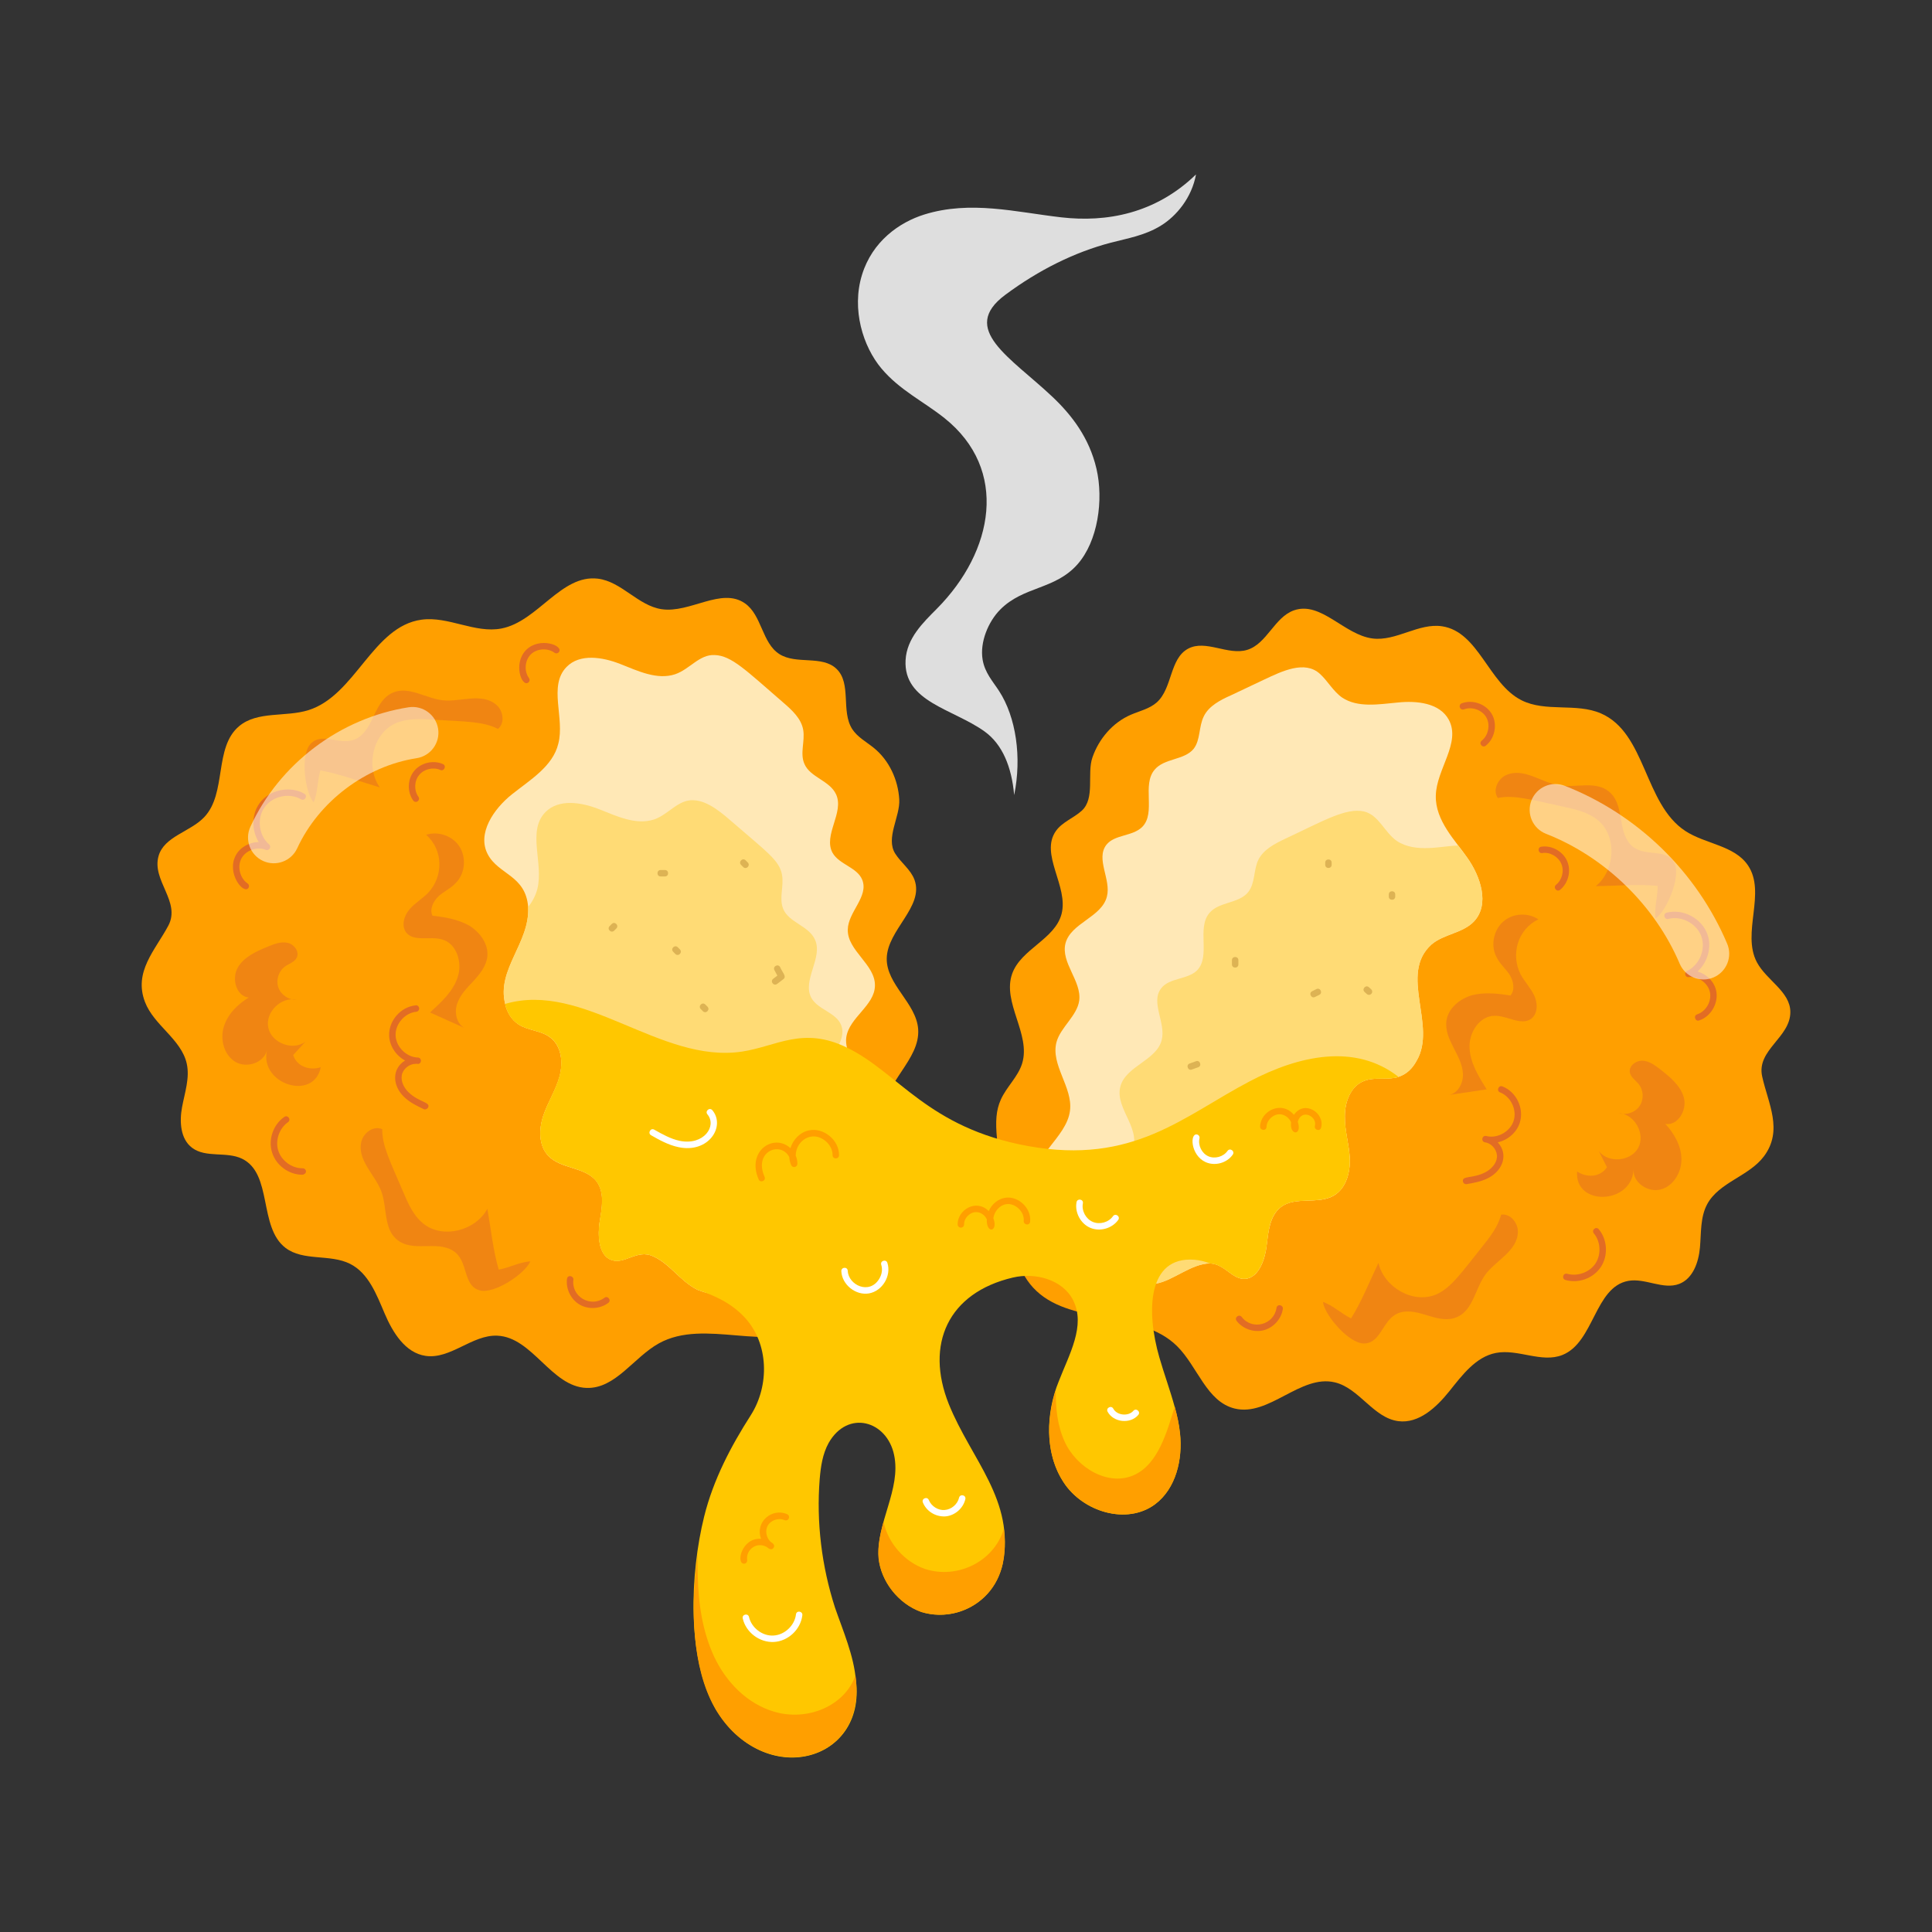 <?xml version="1.0" encoding="UTF-8"?> <svg xmlns="http://www.w3.org/2000/svg" xml:space="preserve" viewBox="0 0 75 75" id="cheese-ball"><rect x="0" y="0" width="75" height="75" fill="#333333" stroke="none"/> <g> <g> <path fill="#ff9f00" d="M33.916,29.029c0.601,0.484,0.948,1.241,0.993,2.005 c0.039,0.667-0.539,1.498-0.157,2.103c0.226,0.358,0.604,0.62,0.749,1.018 c0.379,1.046-1.06,1.94-1.078,3.052c-0.016,1.016,1.146,1.73,1.22,2.744 c0.086,1.189-1.343,2.064-1.313,3.256c0.014,0.545,0.339,1.036,0.419,1.576 c0.131,0.888-0.349,1.697-1.53,4.362c-0.391,0.882-0.826,1.817-1.646,2.324 c-1.74,1.076-4.203-0.312-5.993,0.679c-0.984,0.544-1.686,1.768-2.81,1.731 c-1.372-0.045-2.098-1.974-3.469-2.028c-0.976-0.039-1.814,0.925-2.78,0.784 c-0.791-0.115-1.278-0.913-1.591-1.649c-0.313-0.736-0.626-1.565-1.341-1.924 c-0.778-0.391-1.816-0.092-2.507-0.621c-1.053-0.806-0.492-2.879-1.685-3.459 c-0.602-0.293-1.403-0.021-1.939-0.424c-0.457-0.343-0.495-1.015-0.391-1.576 S7.373,41.849,7.25,41.292c-0.21-0.95-1.271-1.483-1.62-2.39 c-0.454-1.179,0.396-2.015,0.903-2.966c0.498-0.934-0.652-1.751-0.377-2.708 c0.218-0.761,1.226-0.932,1.771-1.505c0.886-0.932,0.369-2.701,1.352-3.53 c0.716-0.603,1.804-0.345,2.697-0.626c1.826-0.575,2.492-3.252,4.389-3.511 c1.039-0.142,2.074,0.542,3.103,0.342c1.411-0.275,2.315-2.108,3.742-1.934 c0.917,0.112,1.561,1.049,2.474,1.185c1.1,0.164,2.321-0.864,3.233-0.228 c0.662,0.46,0.659,1.538,1.339,1.971c0.656,0.418,1.657,0.034,2.217,0.573 c0.592,0.568,0.167,1.64,0.607,2.333 C33.28,28.611,33.626,28.795,33.916,29.029z"></path> </g> <g> <path fill="#ffe8b6" d="M33.268,42.043c0,0.908-1.085,1.523-1.219,2.428 c-0.196,1.142,1.207,2.325,0.397,3.298l-0.01,0.01 c-0.727,0.881-2.245,0.3-3.114,1.006c-0.493,0.396-0.696,1.151-1.286,1.373 c-0.359,0.137-0.639,0.029-0.958-0.087c-0.679-0.34-1.069-1.014-1.731-1.306 c-0.619-0.281-1.103,0.338-1.615,0.145c-0.522-0.184-0.522-1.016-0.455-1.46 c0.087-0.532,0.213-1.141-0.116-1.586c-0.435-0.571-1.383-0.474-1.876-0.996 c-0.377-0.396-0.368-1.035-0.193-1.557c0.174-0.522,0.484-0.986,0.629-1.518 c0.145-0.532,0.087-1.17-0.348-1.509c-0.348-0.281-0.861-0.271-1.238-0.513 c-0.28-0.184-0.455-0.474-0.522-0.793c-0.346-1.341,0.963-2.378,0.89-3.762 c-0.092-1.239-1.149-1.257-1.567-2.05c-0.426-0.803,0.222-1.76,0.938-2.331 c0.706-0.561,1.586-1.083,1.799-1.963c0.261-0.996-0.397-2.244,0.319-2.979 c0.513-0.532,1.402-0.387,2.089-0.116c0.687,0.271,1.431,0.629,2.128,0.397 c0.57-0.195,0.944-0.78,1.538-0.745c0.651,0.022,1.209,0.59,2.64,1.828 c0.348,0.3,0.716,0.629,0.793,1.074c0.077,0.445-0.135,0.909,0.048,1.325 c0.222,0.522,0.987,0.648,1.228,1.18c0.329,0.706-0.513,1.586-0.135,2.273 c0.261,0.455,0.958,0.561,1.151,1.045c0.261,0.648-0.551,1.248-0.561,1.934 c-0.019,0.822,1.074,1.354,1.054,2.176c-0.01,0.774-0.996,1.228-1.112,2.002 C32.772,40.821,33.268,41.46,33.268,42.043z"></path> </g> <g> <path fill="#ffdb75" d="M32.058,46.308c0.087,0.455,0.387,0.9,0.387,1.373v0.087 c-0.1,0.059-0.294,0.487-1.422,0.571c-0.6,0.058-1.238,0.068-1.702,0.445 c-0.493,0.396-0.696,1.151-1.286,1.373c-0.359,0.137-0.639,0.029-0.958-0.087 c-0.679-0.34-1.069-1.014-1.731-1.306c-0.619-0.281-1.103,0.338-1.615,0.145 c-0.522-0.184-0.522-1.016-0.455-1.46c0.087-0.532,0.213-1.141-0.116-1.586 c-0.435-0.571-1.383-0.474-1.876-0.996c-0.377-0.396-0.368-1.035-0.193-1.557 c0.174-0.522,0.484-0.986,0.629-1.518c0.145-0.532,0.087-1.17-0.348-1.509 c-0.348-0.281-0.861-0.271-1.238-0.513c-0.28-0.184-0.455-0.474-0.522-0.793 c-0.346-1.341,0.963-2.378,0.89-3.762c0.164-0.213,0.29-0.445,0.358-0.706 c0.251-0.996-0.406-2.244,0.31-2.979c0.522-0.532,1.402-0.387,2.089-0.116 c0.687,0.271,1.432,0.629,2.138,0.396c0.561-0.196,0.933-0.78,1.528-0.745 c0.58,0.019,1.151,0.542,1.567,0.9c1.28,1.114,1.768,1.433,1.867,2.002 c0.077,0.445-0.126,0.909,0.048,1.325c0.222,0.522,0.987,0.648,1.228,1.18 c0.329,0.706-0.513,1.586-0.135,2.273c0.261,0.455,0.958,0.561,1.151,1.045 c0.261,0.648-0.551,1.248-0.561,1.934c-0.015,0.827,1.081,1.353,1.054,2.176 C33.128,44.779,31.779,45.331,32.058,46.308z"></path> </g> <g opacity=".5"> <path fill="#e26c24" d="M15.257,26.885c0.61-0.26,1.267,0.223,1.926,0.299 c0.678,0.078,1.516-0.312,2.085,0.176c0.271,0.233,0.343,0.715,0.062,0.937 c-0.568-0.297-1.278-0.283-2.538-0.36c-0.484-0.03-0.991-0.056-1.434,0.141 c-0.893,0.396-1.174,1.69-0.613,2.49c-0.757-0.224-1.536-0.521-2.308-0.66 c-0.12,0.397-0.097,0.861-0.262,1.24c-0.339-0.392-0.52-1.83-0.129-2.261 c0.477-0.525,1.219,0.144,1.843-0.242C14.542,28.239,14.51,27.204,15.257,26.885z "></path> </g> <g opacity=".5"> <path fill="#e26c24" d="M15.396,48.111c-0.505-0.429-0.366-1.234-0.592-1.857 c-0.232-0.641-0.957-1.217-0.774-1.944c0.087-0.347,0.486-0.626,0.81-0.474 c-0.012,0.641,0.318,1.27,0.811,2.432c0.19,0.447,0.392,0.911,0.767,1.22 c0.753,0.622,2.037,0.296,2.502-0.563c0.138,0.778,0.22,1.607,0.441,2.36 c0.409-0.07,0.814-0.297,1.226-0.319c-0.199,0.479-1.405,1.283-1.965,1.126 c-0.683-0.192-0.415-1.155-1.04-1.541C16.927,48.146,16.015,48.637,15.396,48.111z "></path> </g> <g opacity=".5"> <path fill="#e26c24" d="M10.363,40.768c-0.113,0.498-0.796,0.715-1.232,0.45 c-0.436-0.265-0.591-0.862-0.446-1.351c0.145-0.489,0.532-0.875,0.967-1.142 c-0.485-0.055-0.667-0.738-0.424-1.161s0.728-0.636,1.18-0.821 c0.241-0.099,0.501-0.2,0.756-0.143s0.472,0.344,0.355,0.578 c-0.086,0.171-0.297,0.23-0.453,0.341c-0.248,0.176-0.359,0.522-0.261,0.81 c0.098,0.288,0.398,0.493,0.702,0.481c-0.595-0.131-1.219,0.49-1.091,1.086 c0.128,0.596,0.951,0.907,1.44,0.543c-0.157,0.172-0.315,0.344-0.472,0.517 c0.138,0.454,0.656,0.613,1.069,0.471C12.19,42.765,10.063,42.094,10.363,40.768z"></path> </g> <g opacity=".5"> <path fill="#e26c24" d="M17.747,38.965c-0.117,0.34-0.023,0.796,0.304,0.948 c-0.457-0.199-0.913-0.41-1.358-0.609c0.433-0.398,0.902-0.82,1.077-1.382 c0.187-0.562-0.047-1.3-0.609-1.452c-0.468-0.141-1.089,0.105-1.393-0.269 c-0.199-0.269-0.082-0.656,0.129-0.902c0.211-0.246,0.515-0.422,0.738-0.656 c0.569-0.621,0.588-1.635-0.094-2.236c0.468-0.152,1.019,0.035,1.288,0.445 c0.281,0.422,0.234,1.054-0.129,1.417c-0.187,0.211-0.457,0.328-0.667,0.515 c-0.211,0.199-0.363,0.503-0.246,0.761c0.492,0.059,0.995,0.141,1.428,0.386 c0.422,0.258,0.761,0.726,0.703,1.218c-0.047,0.363-0.293,0.667-0.539,0.937 C18.134,38.344,17.864,38.614,17.747,38.965z"></path> </g> <g> <path fill="#e26c24" d="M9.153,33.204c0.171-0.318,0.532-0.513,0.891-0.516 c-0.277-0.446-0.284-1.062,0.023-1.495c0.38-0.535,1.181-0.706,1.747-0.381 c0.141,0.083,0.022,0.296-0.125,0.217c-0.461-0.268-1.11-0.125-1.418,0.309 c-0.308,0.435-0.228,1.095,0.175,1.441c0.108,0.093,0,0.264-0.13,0.21 c-0.332-0.137-0.772,0.017-0.943,0.334c-0.171,0.315-0.06,0.77,0.238,0.972 c0.058,0.039,0.072,0.116,0.034,0.174C9.46,34.741,8.778,33.899,9.153,33.204z"></path> </g> <g> <path fill="#e26c24" d="M16.45,43.057c-0.267-0.128-0.543-0.259-0.765-0.475 c-0.463-0.448-0.473-1.099,0.04-1.413c-0.351-0.19-0.604-0.56-0.618-0.967 c-0.02-0.58,0.451-1.117,1.028-1.174c0.062-0.02,0.13,0.043,0.137,0.112 c0.007,0.068-0.043,0.129-0.112,0.136c-0.443,0.044-0.818,0.473-0.803,0.918 c0.015,0.421,0.377,0.803,0.793,0.854c0.028,0,0.056,0.002,0.084,0.006 c0.152,0.02,0.139,0.249-0.017,0.249c-0.024-0.016-0.055-0.003-0.082-0.005 c-0.248,0.001-0.493,0.197-0.537,0.442c-0.046,0.257,0.105,0.511,0.262,0.662 c0.412,0.4,0.864,0.371,0.758,0.595 C16.595,43.042,16.514,43.086,16.45,43.057z"></path> </g> <g> <path fill="#e26c24" d="M20.429,25.227c0.521-0.515,1.457-0.17,1.27,0.085 c-0.042,0.056-0.121,0.067-0.175,0.026c-0.266-0.195-0.686-0.165-0.918,0.066 c-0.234,0.232-0.267,0.652-0.072,0.918c0.041,0.056,0.028,0.135-0.027,0.175 C20.253,26.688,19.906,25.746,20.429,25.227z"></path> </g> <g> <path fill="#e26c24" d="M22.503,50.646c-0.339-0.197-0.542-0.607-0.493-0.997 c0.02-0.177,0.268-0.124,0.248,0.031c-0.083,0.66,0.675,1.097,1.205,0.7 c0.128-0.1,0.285,0.099,0.15,0.199C23.299,50.816,22.841,50.841,22.503,50.646z "></path> </g> <g> <path fill="#e26c24" d="M11.737,45.603c-0.522,0-1.014-0.358-1.173-0.857 c-0.161-0.504,0.038-1.087,0.473-1.388c0.137-0.094,0.279,0.111,0.143,0.205 c-0.341,0.236-0.503,0.712-0.377,1.106c0.125,0.392,0.525,0.684,0.936,0.684 c0.005,0,0.012-0.001,0.014,0c0.068,0,0.124,0.055,0.125,0.123 C11.877,45.551,11.8,45.601,11.737,45.603z"></path> </g> <g> <path fill="#e26c24" d="M16.041,31.076c-0.24-0.335-0.224-0.829,0.036-1.147 c0.258-0.318,0.738-0.434,1.116-0.269c0.153,0.066,0.048,0.297-0.101,0.229 c-0.276-0.121-0.631-0.038-0.822,0.198c-0.191,0.234-0.203,0.598-0.027,0.845 c0.041,0.056,0.027,0.134-0.029,0.174 C16.159,31.146,16.082,31.133,16.041,31.076z"></path> </g> <g> <path fill="#ff9f00" d="M43.904,27.744c-0.709,0.304-1.248,0.939-1.497,1.663 c-0.218,0.631,0.115,1.588-0.416,2.067c-0.314,0.284-0.749,0.434-0.996,0.778 c-0.648,0.905,0.497,2.154,0.214,3.23c-0.259,0.983-1.57,1.356-1.915,2.313 c-0.404,1.122,0.736,2.35,0.385,3.489c-0.161,0.521-0.606,0.906-0.828,1.404 c-0.366,0.82-0.122,1.728,0.295,4.613c0.138,0.955,0.305,1.972,0.958,2.682 c1.385,1.506,4.131,0.834,5.587,2.271c0.8,0.79,1.146,2.158,2.239,2.425 c1.333,0.327,2.553-1.334,3.888-1.016c0.95,0.226,1.497,1.381,2.465,1.506 c0.793,0.103,1.477-0.534,1.977-1.158c0.5-0.624,1.026-1.338,1.811-1.49 c0.855-0.166,1.773,0.402,2.582,0.079c1.232-0.492,1.251-2.639,2.556-2.876 c0.659-0.12,1.357,0.358,1.981,0.116c0.532-0.207,0.751-0.843,0.802-1.412 s0.009-1.172,0.278-1.676c0.458-0.858,1.624-1.085,2.206-1.864 c0.756-1.013,0.163-2.047-0.069-3.1c-0.228-1.033,1.1-1.51,1.094-2.506 c-0.005-0.792-0.929-1.228-1.299-1.928c-0.602-1.137,0.374-2.7-0.349-3.764 c-0.526-0.774-1.644-0.819-2.428-1.331c-1.603-1.047-1.521-3.804-3.278-4.565 c-0.962-0.417-2.143-0.038-3.08-0.509c-1.284-0.645-1.66-2.654-3.081-2.872 c-0.913-0.14-1.786,0.588-2.702,0.473c-1.103-0.139-2.001-1.458-3.051-1.093 c-0.761,0.265-1.05,1.303-1.821,1.536c-0.745,0.225-1.604-0.414-2.29-0.047 c-0.723,0.388-0.604,1.534-1.214,2.083 C44.629,27.514,44.246,27.598,43.904,27.744z"></path> </g> <g> <path fill="#ffe8b6" d="M57.215,35.775c-0.435,0.455-1.17,0.484-1.644,0.89 c-1.287,1.155,0.229,3.152-0.58,4.517c-0.155,0.29-0.387,0.522-0.696,0.619 c-0.01,0-0.01,0.01-0.019,0.01c-0.426,0.126-0.909-0.019-1.335,0.155 c-0.513,0.203-0.735,0.813-0.735,1.364c-0.01,0.551,0.164,1.083,0.193,1.635 c0.019,0.542-0.135,1.151-0.609,1.441c-0.609,0.367-1.509,0.019-2.07,0.455 c-0.435,0.339-0.484,0.958-0.551,1.499c-0.048,0.435-0.261,1.238-0.832,1.286 c-0.503,0.029-0.783-0.57-1.354-0.6c-0.729,0-1.435,0.667-2.099,0.783 c-0.104,0.035,0.017,0.005-0.426,0.048c-1.101-0.05-1.009-1.217-1.46-1.867 c-0.348-0.493-0.967-0.667-1.528-0.89c-0.551-0.213-1.151-0.561-1.277-1.141 c-0.221-1.064,1.213-1.795,1.344-2.863c0.116-0.909-0.764-1.78-0.522-2.669 c0.158-0.57,0.801-1.016,0.88-1.606c0.097-0.764-0.725-1.47-0.532-2.225 c0.213-0.793,1.402-1.006,1.606-1.809c0.174-0.667-0.445-1.46-0.019-2.012 c0.319-0.406,1.016-0.319,1.393-0.696c0.542-0.551-0.029-1.635,0.484-2.225 c0.377-0.445,1.141-0.358,1.509-0.803c0.271-0.348,0.193-0.861,0.397-1.267 c0.193-0.397,0.638-0.629,1.054-0.813c0.426-0.203,0.851-0.406,1.286-0.609 c0.695-0.327,1.58-0.76,2.167-0.222c0.3,0.271,0.513,0.677,0.861,0.919 c0.609,0.406,1.422,0.261,2.157,0.193c0.735-0.077,1.625,0.01,1.983,0.667 c0.484,0.9-0.484,1.925-0.503,2.95c-0.026,0.972,0.776,1.76,1.209,2.389 C57.477,34.015,57.844,35.117,57.215,35.775z"></path> </g> <g> <path fill="#ffdb75" d="M57.215,35.775c-0.435,0.455-1.17,0.484-1.644,0.89 c-1.287,1.155,0.229,3.152-0.58,4.517c-0.155,0.29-0.387,0.522-0.696,0.619 c-0.01,0-0.01,0.01-0.019,0.01c-0.426,0.126-0.909-0.019-1.335,0.155 c-0.513,0.203-0.735,0.813-0.735,1.364c-0.01,0.551,0.164,1.083,0.193,1.635 c0.019,0.542-0.135,1.151-0.609,1.441c-0.609,0.367-1.509,0.019-2.07,0.455 c-0.435,0.339-0.484,0.958-0.551,1.499c-0.048,0.435-0.261,1.238-0.832,1.286 c-0.503,0.029-0.783-0.57-1.354-0.6c-0.729,0-1.435,0.667-2.099,0.783 c-0.104,0.035,0.017,0.005-0.426,0.048c-0.46-0.021-0.787-0.272-0.958-0.677 c0.622-1.174-0.649-2.121-0.358-3.182c0.126-0.464,0.532-0.803,0.745-1.219 c0.538-0.922-0.622-1.731-0.397-2.612c0.203-0.803,1.402-1.015,1.606-1.809 c0.174-0.667-0.445-1.47-0.019-2.012c0.319-0.416,1.016-0.329,1.393-0.696 c0.542-0.561-0.029-1.635,0.484-2.234c0.368-0.435,1.141-0.358,1.499-0.803 c0.28-0.348,0.203-0.861,0.397-1.257c0.203-0.406,0.648-0.629,1.054-0.822 c1.435-0.67,2.34-1.21,3.047-1.054c0.579,0.144,0.782,0.795,1.267,1.141 c0.745,0.5,1.79,0.184,2.389,0.184c0.116,0.155,0.232,0.3,0.338,0.455 C57.477,34.015,57.844,35.117,57.215,35.775z"></path> </g> <g opacity=".5"> <path fill="#e26c24" d="M62.449,30.719c-0.517-0.415-1.28-0.127-1.935-0.232 c-0.674-0.107-1.376-0.71-2.055-0.394c-0.324,0.151-0.523,0.596-0.313,0.885 c0.627-0.133,1.307,0.073,2.541,0.338c0.474,0.102,0.969,0.214,1.343,0.523 c0.752,0.623,0.674,1.945-0.082,2.563c0.79-0.011,1.62-0.087,2.401-0.012 c0.008,0.415-0.139,0.855-0.082,1.264c0.433-0.286,0.995-1.622,0.735-2.142 c-0.317-0.634-1.212-0.19-1.709-0.731 C62.771,32.215,63.082,31.227,62.449,30.719z"></path> </g> <g opacity=".5"> <path fill="#e26c24" d="M56.584,51.119c0.602-0.277,0.686-1.089,1.071-1.628 c0.397-0.555,1.25-0.914,1.27-1.663c0.01-0.358-0.299-0.734-0.652-0.675 c-0.123,0.475-0.438,0.873-0.744,1.256c-0.782,0.977-1.196,1.584-1.761,1.834 c-0.893,0.395-2.041-0.265-2.257-1.218c-0.343,0.712-0.645,1.488-1.062,2.153 c-0.375-0.178-0.703-0.506-1.094-0.638c0.062,0.515,1.007,1.615,1.588,1.614 c0.709-0,0.712-1,1.417-1.203C55.101,50.739,55.846,51.458,56.584,51.119z"></path> </g> <g opacity=".5"> <path fill="#e26c24" d="M63.413,45.407c-0.026,0.51,0.574,0.903,1.065,0.766 c0.492-0.137,0.802-0.67,0.795-1.181c-0.007-0.51-0.276-0.986-0.623-1.361 c0.482,0.078,0.842-0.53,0.722-1.004c-0.12-0.473-0.529-0.809-0.914-1.109 c-0.206-0.16-0.429-0.328-0.689-0.342c-0.26-0.015-0.548,0.204-0.498,0.46 c0.036,0.188,0.224,0.301,0.344,0.451c0.191,0.237,0.205,0.6,0.032,0.85 c-0.172,0.25-0.516,0.367-0.806,0.274c0.609,0.035,1.042,0.801,0.758,1.34 c-0.284,0.539-1.16,0.616-1.534,0.134c0.105,0.208,0.21,0.416,0.315,0.625 c-0.255,0.4-0.797,0.413-1.157,0.165 C61.115,46.837,63.344,46.765,63.413,45.407z"></path> </g> <g opacity=".5"> <path fill="#e26c24" d="M56.79,41.677c0.021,0.359-0.192,0.773-0.549,0.831 c0.493-0.068,0.99-0.148,1.472-0.219c-0.31-0.5-0.647-1.033-0.664-1.621 c-0.029-0.592,0.396-1.239,0.978-1.234c0.489-0.009,1.02,0.396,1.414,0.117 c0.264-0.206,0.256-0.609,0.119-0.903c-0.137-0.294-0.382-0.545-0.533-0.831 c-0.38-0.751-0.125-1.733,0.694-2.128c-0.41-0.273-0.99-0.241-1.36,0.081 c-0.384,0.33-0.51,0.951-0.259,1.399c0.123,0.253,0.351,0.439,0.504,0.676 c0.149,0.248,0.214,0.583,0.031,0.799c-0.489-0.076-0.996-0.133-1.48-0.014 c-0.475,0.134-0.929,0.494-1.005,0.983 C56.042,40.364,56.754,40.942,56.79,41.677z"></path> </g> <g> <path fill="#e26c24" d="M65.884,39.377c0.348-0.116,0.573-0.515,0.493-0.872 c-0.08-0.351-0.458-0.616-0.818-0.575c-0.137,0.026-0.2-0.175-0.069-0.237 c0.481-0.227,0.737-0.84,0.557-1.341c-0.179-0.5-0.766-0.812-1.282-0.681 c-0.154,0.046-0.226-0.201-0.062-0.242c0.636-0.163,1.358,0.222,1.579,0.839 c0.179,0.499,0.007,1.091-0.381,1.445c0.344,0.1,0.639,0.384,0.719,0.737 c0.107,0.477-0.194,1.01-0.658,1.163C65.812,39.669,65.723,39.43,65.884,39.377 z"></path> </g> <g> <path fill="#e26c24" d="M56.913,45.969c-0.06,0-0.113-0.043-0.123-0.104 c-0.042-0.242,0.39-0.097,0.89-0.368c0.192-0.104,0.406-0.308,0.431-0.567 c0.024-0.247-0.16-0.503-0.398-0.571c-0.026-0.005-0.051-0.01-0.077-0.017 c-0.15-0.036-0.11-0.264,0.047-0.245c0.028,0.004,0.055,0.01,0.082,0.017 c0.409,0.068,0.868-0.204,0.995-0.607c0.135-0.425-0.111-0.938-0.526-1.1 c-0.155-0.059-0.062-0.293,0.091-0.232c0.541,0.21,0.849,0.854,0.673,1.408 c-0.124,0.388-0.468,0.675-0.856,0.763c0.415,0.45,0.213,1.071-0.343,1.372 c-0.273,0.148-0.587,0.202-0.865,0.25C56.928,45.968,56.92,45.969,56.913,45.969z"></path> </g> <g> <path fill="#e26c24" d="M57.521,28.752c0.259-0.203,0.34-0.617,0.178-0.903 c-0.162-0.287-0.558-0.431-0.867-0.312c-0.166,0.05-0.236-0.177-0.089-0.234 c0.421-0.16,0.949,0.027,1.173,0.423c0.223,0.395,0.115,0.943-0.242,1.224 C57.545,29.049,57.39,28.856,57.521,28.752z"></path> </g> <g> <path fill="#e26c24" d="M48.006,51.277c-0.103-0.134,0.102-0.281,0.198-0.152 c0.405,0.531,1.251,0.306,1.349-0.349c0.026-0.172,0.271-0.122,0.247,0.037 c-0.058,0.389-0.364,0.729-0.744,0.826 C48.678,51.739,48.244,51.588,48.006,51.277z"></path> </g> <g> <path fill="#e26c24" d="M60.769,49.688c-0.154-0.045-0.095-0.282,0.07-0.24 c0.397,0.114,0.87-0.056,1.098-0.402c0.228-0.347,0.201-0.848-0.064-1.167 c-0.104-0.127,0.084-0.287,0.192-0.16c0.337,0.407,0.371,1.023,0.081,1.464 C61.851,49.63,61.267,49.835,60.769,49.688z"></path> </g> <g> <path fill="#e26c24" d="M60.406,34.347c0.236-0.189,0.323-0.542,0.202-0.82 c-0.119-0.273-0.443-0.463-0.738-0.411c-0.165,0.021-0.198-0.225-0.035-0.248 c0.407-0.059,0.838,0.182,1.002,0.56s0.046,0.857-0.275,1.115 C60.433,34.646,60.276,34.449,60.406,34.347z"></path> </g> <g> <g> <g> <g> <g> <g> <path fill="#ffc700" d="M54.291,41.805c-0.005,0-0.01,0.005-0.015,0.005 c-0.429,0.129-0.914-0.016-1.333,0.155 c-0.511,0.207-0.739,0.811-0.739,1.364 c-0.005,0.548,0.165,1.08,0.191,1.633 c0.026,0.542-0.134,1.157-0.605,1.441c-0.615,0.367-1.509,0.021-2.072,0.46 c-0.439,0.331-0.48,0.956-0.548,1.493 c-0.052,0.439-0.269,1.245-0.832,1.286 c-0.501,0.036-0.79-0.568-1.359-0.594 c-0.196-0.077-0.403-0.129-0.62-0.145 c-1.828-0.136-1.863,2.028-1.354,3.787c0.186,0.646,0.418,1.271,0.594,1.917 c0.093,0.336,0.171,0.682,0.207,1.033c0.108,1.013-0.155,2.149-0.971,2.759 c-1.1,0.811-2.8,0.289-3.544-0.853 c-0.746-1.128-0.692-2.698-0.191-3.921c0.398-1.033,1.059-2.165,0.558-3.152 c-0.408-0.801-1.462-1.085-2.34-0.878 c-2.511,0.589-3.415,2.588-2.485,4.913 c0.87,2.159,2.582,3.74,2.087,6.215c-0.346,1.499-1.827,2.26-3.152,1.85 c-0.926-0.331-1.58-1.227-1.658-2.092c-0.105-1.358,0.881-2.664,0.599-3.999 c-0.277-1.334-1.799-1.772-2.542-0.465 c-0.238,0.434-0.305,0.92-0.346,1.395 c-0.134,1.684,0.077,3.394,0.594,4.996c0.302,0.876,0.738,1.875,0.811,2.831 c0.411,3.151-3.552,4.264-5.456,1.09v-0.005 c-1.123-1.987-0.98-5.253-0.434-7.455 c0.356-1.431,1.033-2.718,1.813-3.937c0.728-1.147,0.703-2.79-0.253-3.803 c-0.505-0.536-1.119-0.826-1.819-1.059 c-0.69-0.345-1.056-1.013-1.731-1.307c-0.625-0.279-1.1,0.341-1.617,0.15 c-0.527-0.191-0.522-1.023-0.455-1.462c0.083-0.537,0.212-1.147-0.119-1.586 c-0.429-0.574-1.379-0.481-1.875-1.002 c-0.377-0.398-0.362-1.033-0.191-1.55c0.176-0.522,0.48-0.992,0.625-1.519 c0.15-0.532,0.093-1.178-0.341-1.514 c-0.356-0.279-0.868-0.269-1.245-0.511 c-0.279-0.181-0.449-0.47-0.522-0.796c3.056-0.901,6.023,2.326,9.196,1.85 c1.346-0.203,2.365-0.993,4.076-0.155c2.007,0.972,3.13,3.115,7.037,3.823 c4.089,0.737,6.014-1.158,8.602-2.516 C50.421,40.975,52.608,40.487,54.291,41.805z"></path> </g> </g> <g> <g> <path fill="#ff9f00" d="M33.209,65.04c0.518,3.668-4.004,4.395-5.629,0.932 c-0.766-1.632-0.748-3.922-0.484-5.692 c-0.027,0.304-0.018,0.594-0.01,0.884c0.024,1.074,0.182,2.177,0.64,3.153 c0.458,0.976,1.269,1.814,2.313,2.127 C31.344,66.84,32.802,66.217,33.209,65.04z"></path> </g> <g> <path fill="#ff9f00" d="M38.339,61.869c-0.641,0.709-1.67,0.992-2.581,0.708 c-0.874-0.315-1.548-1.158-1.653-2.086 c-0.044-0.463,0.067-0.947,0.193-1.412c0.182,0.833,0.816,1.552,1.608,1.826 c1.229,0.407,2.67-0.258,3.063-1.55 C39.091,60.285,38.941,61.208,38.339,61.869z"></path> </g> </g> </g> </g> </g> </g> <g> <path fill="#ff9f00" d="M44.836,58.397c-1.099,0.814-2.8,0.291-3.544-0.851 c-0.687-1.038-0.692-2.388-0.305-3.58c-0.012,0.695,0.06,1.38,0.345,2.002 c0.465,1.018,1.716,1.766,2.728,1.276c0.889-0.425,1.235-1.624,1.542-2.638 c0.094,0.34,0.171,0.686,0.207,1.037C45.918,56.654,45.652,57.79,44.836,58.397z "></path> </g> <g> <path fill="#ddb354" d="M47.824,37.438v-0.164c0-0.165,0.25-0.165,0.25,0v0.164 C48.074,37.603,47.824,37.603,47.824,37.438z"></path> </g> <g> <path fill="#ddb354" d="M50.938,38.479l0.165-0.083c0.15-0.072,0.258,0.15,0.111,0.225 l-0.165,0.081C50.909,38.779,50.786,38.553,50.938,38.479z"></path> </g> <g> <path fill="#ddb354" d="M53.913,34.805v-0.083c0-0.165,0.25-0.165,0.25,0v0.083 C54.163,34.97,53.913,34.97,53.913,34.805z"></path> </g> <g> <path fill="#ddb354" d="M51.445,33.57v-0.083c0-0.165,0.25-0.165,0.25,0v0.083 C51.695,33.736,51.445,33.736,51.445,33.57z"></path> </g> <g> <path fill="#ddb354" d="M46.183,41.285l0.245-0.088c0.152-0.061,0.243,0.18,0.085,0.234 l-0.245,0.088C46.119,41.581,46.023,41.34,46.183,41.285z"></path> </g> <g> <path fill="#ddb354" d="M53.06,38.588l-0.087-0.079c-0.122-0.11,0.048-0.296,0.169-0.184 l0.085,0.077c0.051,0.046,0.056,0.125,0.01,0.176 C53.192,38.629,53.113,38.635,53.06,38.588z"></path> </g> <g> <path fill="#ddb354" d="M23.667,35.95l0.08-0.081c0.115-0.119,0.295,0.054,0.18,0.174 c-0.028,0.029-0.056,0.058-0.085,0.085C23.729,36.243,23.546,36.068,23.667,35.95 z"></path> </g> <g> <path fill="#ddb354" d="M25.812,34.024h-0.165c-0.165,0-0.165-0.25,0-0.25h0.165 C25.977,33.774,25.977,34.024,25.812,34.024z"></path> </g> <g> <path fill="#ddb354" d="M28.851,33.659l-0.082-0.083c-0.117-0.117,0.059-0.295,0.177-0.178 l0.082,0.083C29.145,33.599,28.967,33.776,28.851,33.659z"></path> </g> <g> <path fill="#ddb354" d="M30.016,37.996l0.161-0.123l-0.113-0.211 c-0.078-0.148,0.143-0.263,0.22-0.119c0.085,0.203,0.265,0.362,0.13,0.465 l-0.246,0.188C30.032,38.295,29.885,38.095,30.016,37.996z"></path> </g> <g> <path fill="#ddb354" d="M27.287,39.255l-0.082-0.082c-0.119-0.116,0.059-0.295,0.175-0.178 l0.083,0.082C27.581,39.195,27.404,39.372,27.287,39.255z"></path> </g> <g> <path fill="#ddb354" d="M26.217,37.033l-0.082-0.083c-0.12-0.117,0.061-0.294,0.175-0.178 l0.083,0.083C26.511,36.973,26.334,37.15,26.217,37.033z"></path> </g> <g opacity=".52"> <path fill="#fff" d="M10.21,33.421c-0.501-0.231-0.721-0.825-0.49-1.327 c1.128-2.447,3.483-4.225,6.146-4.638c0.541-0.083,1.057,0.288,1.142,0.835 c0.084,0.546-0.289,1.057-0.835,1.142c-1.979,0.307-3.798,1.68-4.636,3.499 C11.306,33.431,10.713,33.652,10.21,33.421z"></path> </g> <g opacity=".52"> <path fill="#fff" d="M65.206,37.413c-0.96-2.263-2.9-4.149-5.19-5.045 c-0.514-0.202-0.768-0.782-0.566-1.296c0.202-0.514,0.78-0.769,1.296-0.567 c2.822,1.105,5.119,3.338,6.302,6.127c0.216,0.509-0.021,1.096-0.53,1.312 C66.006,38.159,65.421,37.919,65.206,37.413z"></path> </g> <g> <path fill="#fff" d="M26.339,44.532c-0.392-0.081-0.749-0.282-1.063-0.461 c-0.144-0.08-0.02-0.302,0.123-0.217c0.313,0.177,0.638,0.36,0.991,0.434 c0.934,0.188,1.45-0.576,1.072-1.029c-0.104-0.125,0.083-0.288,0.192-0.16 C28.175,43.724,27.51,44.783,26.339,44.532z"></path> </g> <g> <path fill="#fff" d="M32.66,49.347c-0.007-0.16,0.241-0.185,0.25-0.012 c0.024,0.551,0.842,0.943,1.224,0.305c0.104-0.173,0.131-0.37,0.076-0.54 c-0.051-0.159,0.189-0.231,0.238-0.076c0.162,0.499-0.19,1.09-0.709,1.185 C33.226,50.302,32.684,49.875,32.66,49.347z"></path> </g> <g> <path fill="#fff" d="M46.803,45.114c-0.588-0.266-0.621-1.135-0.332-1.073 c0.067,0.017,0.109,0.084,0.093,0.151c-0.064,0.269,0.089,0.58,0.341,0.693 c0.253,0.115,0.587,0.021,0.745-0.205c0.097-0.137,0.299,0.008,0.205,0.143 C47.628,45.15,47.165,45.276,46.803,45.114z"></path> </g> <g> <path fill="#fff" d="M42.322,47.663c-0.373-0.16-0.606-0.597-0.531-0.995 c0.031-0.159,0.277-0.118,0.246,0.047c-0.055,0.287,0.114,0.603,0.383,0.718 c0.271,0.116,0.615,0.02,0.785-0.219c0.095-0.135,0.3,0.01,0.203,0.145 C43.18,47.679,42.712,47.827,42.322,47.663z"></path> </g> <g> <path fill="#fff" d="M28.833,62.828c-0.037-0.163,0.209-0.214,0.244-0.055 c0.095,0.419,0.524,0.748,0.952,0.718c0.429-0.022,0.819-0.39,0.87-0.817 c0.019-0.171,0.267-0.131,0.248,0.029c-0.064,0.552-0.55,1.008-1.104,1.038 C29.485,63.769,28.956,63.369,28.833,62.828z"></path> </g> <g> <path fill="#fff" d="M35.826,58.326c-0.062-0.155,0.17-0.246,0.231-0.094 c0.097,0.239,0.363,0.411,0.62,0.385c0.258-0.019,0.496-0.224,0.554-0.476 c0.037-0.157,0.281-0.107,0.243,0.057c-0.083,0.359-0.411,0.641-0.778,0.669 C36.285,58.886,35.952,58.641,35.826,58.326z"></path> </g> <g> <path fill="#fff" d="M42.998,54.804c-0.079-0.146,0.143-0.265,0.22-0.119 c0.145,0.267,0.587,0.305,0.779,0.083c0.107-0.126,0.298,0.038,0.189,0.162 C43.879,55.289,43.226,55.223,42.998,54.804z"></path> </g> <g> <path fill="#ff9f00" d="M29.452,45.785c-0.484-1.098,0.58-1.806,1.233-1.215 c0.103-0.331,0.368-0.616,0.717-0.688c0.553-0.125,1.178,0.365,1.169,0.964 c-0.002,0.167-0.252,0.162-0.25-0.004c0.003-0.199-0.101-0.405-0.276-0.55 c-0.52-0.428-1.148-0.017-1.156,0.567c0.043,0.102,0.067,0.212,0.065,0.323 c-0.002,0.133-0.184,0.17-0.239,0.05c-0.045-0.1-0.07-0.206-0.076-0.316 c-0.334-0.634-1.395-0.224-0.959,0.768C29.747,45.836,29.518,45.937,29.452,45.785 z"></path> </g> <g> <path fill="#ff9f00" d="M28.882,60.702c-0.318,0-0.093-1.016,0.662-0.967 c-0.244-0.664,0.437-1.212,1.015-0.953c0.146,0.069,0.055,0.291-0.104,0.229 c-0.231-0.105-0.543,0.004-0.659,0.228c-0.101,0.194-0.044,0.461,0.115,0.611 c0.103,0.061,0.188,0.142,0.116,0.239c-0.07,0.1-0.174,0.042-0.266-0.038 c-0.388-0.216-0.813,0.112-0.757,0.509c0.01,0.068-0.038,0.132-0.106,0.142 C28.893,60.702,28.888,60.702,28.882,60.702z"></path> </g> <g> <path fill="#ff9f00" d="M38.308,47.331c-0.139-0.278-0.478-0.386-0.731-0.139 c-0.099,0.094-0.153,0.217-0.151,0.337c0.001,0.069-0.053,0.126-0.123,0.128 c-0,0-0.001,0-0.002,0c-0.068,0-0.124-0.055-0.125-0.122 c-0.011-0.558,0.71-1.015,1.207-0.521c0.117-0.268,0.361-0.476,0.645-0.517 c0.494-0.077,1.014,0.397,0.962,0.924c-0.018,0.177-0.264,0.13-0.249-0.025 c0.036-0.358-0.336-0.704-0.678-0.65c-0.252,0.036-0.464,0.275-0.501,0.545 C38.761,47.824,38.282,47.914,38.308,47.331z"></path> </g> <g> <path fill="#ff9f00" d="M50.12,43.565c-0.139-0.298-0.498-0.428-0.78-0.174 c-0.106,0.096-0.169,0.223-0.173,0.349c-0.006,0.18-0.254,0.148-0.25-0.008 c0.018-0.607,0.834-1.025,1.313-0.454c0.406-0.597,1.21-0.07,1.055,0.496 c-0.045,0.167-0.283,0.088-0.241-0.066c0.1-0.365-0.511-0.689-0.665-0.165 C50.562,44.099,50.052,44.089,50.12,43.565z"></path> </g> <g> <path fill="#dedede" d="M39.37,30.865c0.301-1.466,0.074-3.026-0.588-4.044 c-0.242-0.373-0.549-0.701-0.636-1.208c-0.118-0.688,0.226-1.487,0.678-1.945 c0.907-0.919,2.127-0.769,3.005-1.762c0.79-0.894,1.018-2.496,0.736-3.708 c-0.282-1.212-0.969-2.092-1.706-2.79c-1.624-1.537-3.632-2.627-1.835-3.962 c1.307-0.971,2.699-1.659,4.103-2.026c0.646-0.169,1.305-0.275,1.925-0.652 s1.212-1.095,1.377-1.996c-1.574,1.525-3.473,1.867-5.232,1.665 s-3.524-0.668-5.32-0.108c-0.964,0.301-2.014,1.039-2.414,2.339 c-0.415,1.346,0.042,2.787,0.751,3.633c0.709,0.846,1.634,1.279,2.449,1.929 c2.507,2,1.919,5.171-0.296,7.403c-0.527,0.531-1.169,1.142-1.213,1.997 c-0.084,1.619,1.837,1.883,3.069,2.767 C38.905,28.889,39.272,29.755,39.37,30.865z"></path> </g> </g> </svg> 